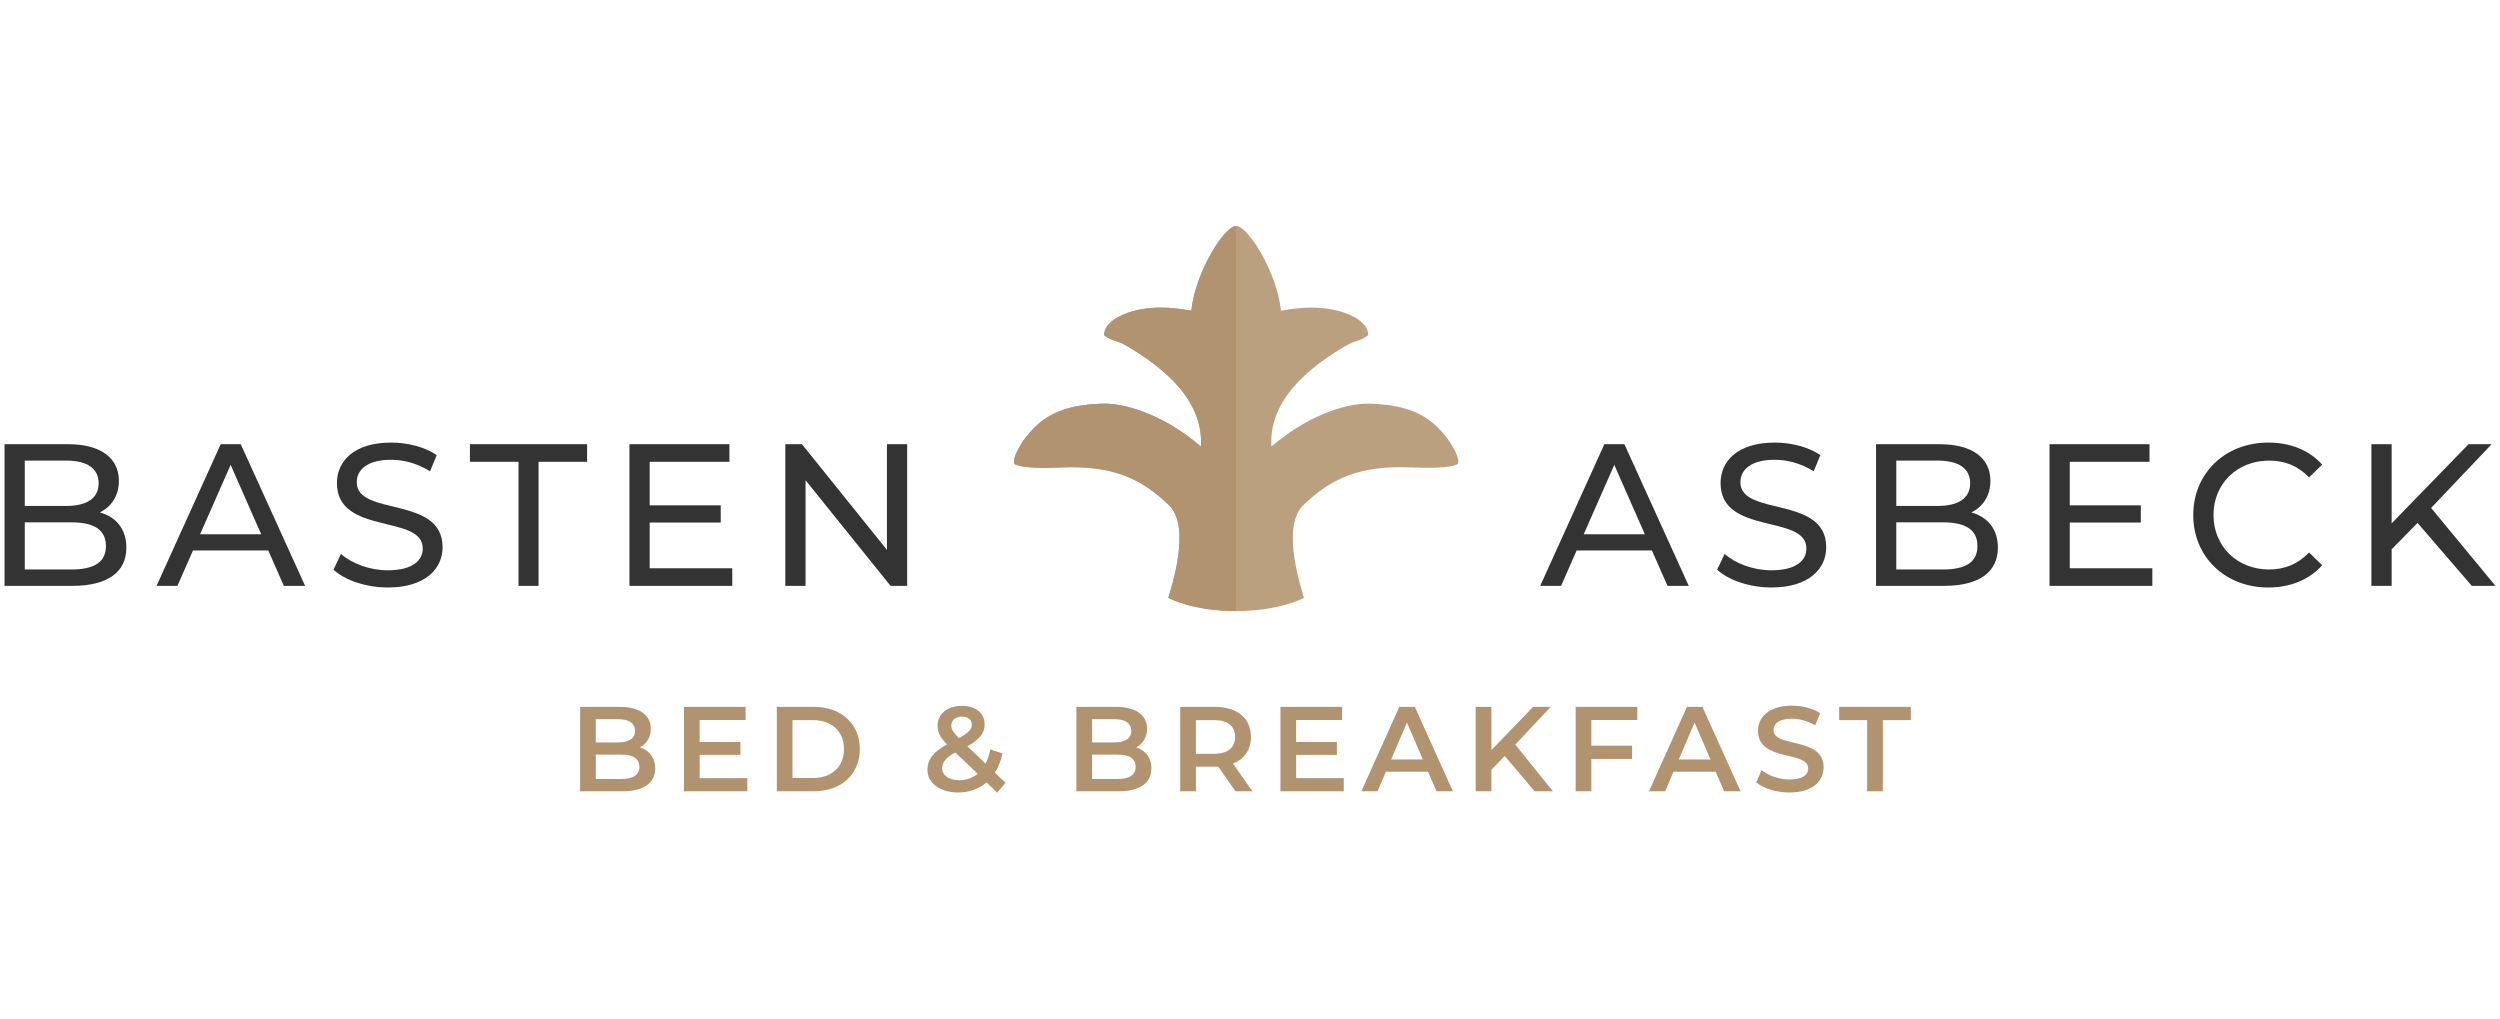 <?xml version="1.0" encoding="UTF-8"?>
<svg id="Layer_1" xmlns="http://www.w3.org/2000/svg" baseProfile="tiny" version="1.2" viewBox="0 0 382.677 155.906">
  <!-- Generator: Adobe Illustrator 29.3.0, SVG Export Plug-In . SVG Version: 2.1.0 Build 146)  -->
  <g>
    <path d="M19.344,83.826c0,3.718-2.819,5.855-8.303,5.855H.693v-21.687h9.728c4.988,0,7.777,2.107,7.777,5.608,0,2.354-1.208,3.997-2.912,4.833,2.448.682,4.059,2.51,4.059,5.391h0ZM3.791,70.504v6.94h6.351c3.16,0,4.957-1.177,4.957-3.47s-1.797-3.47-4.957-3.47H3.791ZM16.215,83.578c0-2.51-1.859-3.624-5.298-3.624H3.791v7.219h7.126c3.439,0,5.298-1.085,5.298-3.594h0Z" fill="#333"/>
    <path d="M41.066,84.26h-11.525l-2.385,5.422h-3.191l9.821-21.687h3.067l9.852,21.687h-3.253s-2.386-5.422-2.386-5.422ZM39.982,81.781l-4.678-10.627-4.678,10.627h9.357,0Z" fill="#333"/>
    <path d="M51.047,87.203l1.146-2.417c1.611,1.456,4.369,2.509,7.157,2.509,3.749,0,5.36-1.456,5.36-3.346,0-5.298-13.137-1.952-13.137-10.007,0-3.346,2.603-6.197,8.303-6.197,2.54,0,5.174.682,6.971,1.921l-1.022,2.478c-1.89-1.208-4.028-1.766-5.949-1.766-3.687,0-5.267,1.549-5.267,3.439,0,5.298,13.137,1.983,13.137,9.945,0,3.316-2.665,6.166-8.396,6.166-3.315,0-6.568-1.115-8.303-2.726h0Z" fill="#333"/>
    <path d="M79.368,70.69h-7.436v-2.695h17.939v2.695h-7.436v18.992h-3.067s0-18.992,0-18.992Z" fill="#333"/>
    <path d="M112.088,86.986v2.695h-15.739v-21.687h15.305v2.695h-12.207v6.661h10.874v2.634h-10.874v7.002h12.641Z" fill="#333"/>
    <path d="M138.861,67.994v21.687h-2.541l-13.012-16.173v16.173h-3.098v-21.687h2.541l13.013,16.173v-16.173h3.098-.001Z" fill="#333"/>
  </g>
  <g>
    <path d="M252.862,84.26h-11.525l-2.385,5.422h-3.192l9.821-21.687h3.067l9.852,21.687h-3.253l-2.386-5.422h.001ZM251.778,81.781l-4.678-10.627-4.678,10.627h9.357-.001Z" fill="#333"/>
    <path d="M262.842,87.203l1.147-2.417c1.611,1.456,4.369,2.509,7.156,2.509,3.748,0,5.36-1.456,5.36-3.346,0-5.298-13.137-1.952-13.137-10.007,0-3.346,2.603-6.197,8.303-6.197,2.541,0,5.174.682,6.971,1.921l-1.022,2.478c-1.89-1.208-4.027-1.766-5.949-1.766-3.687,0-5.268,1.549-5.268,3.439,0,5.298,13.137,1.983,13.137,9.945,0,3.316-2.665,6.166-8.397,6.166-3.316,0-6.569-1.115-8.303-2.726h.002Z" fill="#333"/>
    <path d="M305.818,83.826c0,3.718-2.819,5.855-8.303,5.855h-10.347v-21.687h9.728c4.988,0,7.777,2.107,7.777,5.608,0,2.354-1.209,3.997-2.912,4.833,2.447.682,4.058,2.51,4.058,5.391h-.001ZM290.266,70.504v6.94h6.351c3.161,0,4.957-1.177,4.957-3.47s-1.796-3.47-4.957-3.47h-6.351ZM302.689,83.578c0-2.51-1.859-3.624-5.298-3.624h-7.126v7.219h7.126c3.439,0,5.298-1.085,5.298-3.594h0Z" fill="#333"/>
    <path d="M329.461,86.986v2.695h-15.739v-21.687h15.305v2.695h-12.207v6.661h10.874v2.634h-10.874v7.002h12.641Z" fill="#333"/>
    <path d="M335.724,78.838c0-6.414,4.895-11.092,11.494-11.092,3.346,0,6.258,1.146,8.241,3.377l-2.014,1.952c-1.672-1.766-3.718-2.571-6.103-2.571-4.896,0-8.52,3.532-8.52,8.334s3.624,8.334,8.52,8.334c2.386,0,4.431-.837,6.103-2.603l2.014,1.952c-1.983,2.231-4.895,3.408-8.272,3.408-6.569,0-11.463-4.678-11.463-11.091h0Z" fill="#333"/>
    <path d="M370.057,80.046l-3.966,4.028v5.607h-3.098v-21.687h3.098v12.114l11.772-12.114h3.533l-9.264,9.759,9.852,11.928h-3.624l-8.303-9.635h0Z" fill="#333"/>
  </g>
  <g>
    <path d="M219.156,64.608c-2.281-1.816-5.192-2.691-9.417-2.819-4.212-.128-10.211,2.298-15.125,6.573-.338-5.662,3.354-10.692,11.223-15.342,1.789-1.058,2.093-.627,3.583-1.698.093-1.676-2.052-3.065-4.464-3.708-3.803-1.014-7.215-.313-8.875-.058-.605-5.912-5.087-12.976-6.862-12.978h0s0,0,0,0c0,0,0,0,0,0s0,0,0,0h0c-1.775.002-6.256,7.066-6.862,12.978-1.659-.255-5.072-.956-8.875.058-2.412.643-4.557,2.032-4.464,3.708,1.49,1.071,1.793.64,3.583,1.698,7.869,4.65,11.561,9.681,11.223,15.342-4.914-4.276-10.913-6.701-15.125-6.573-4.225.128-7.136,1.003-9.417,2.819-2.433,1.936-4.469,5.401-4.004,6.411,1.304.712,4.915.624,7.216.526,7.943-.338,12.267,1.767,16.435,5.773,3.585,3.445.124,13.291-.093,14.2,0,0,3.665,2.017,10.382,2.017h0c6.718,0,10.382-2.017,10.382-2.017-.217-.909-3.678-10.755-.093-14.2,4.168-4.006,8.491-6.111,16.435-5.773,2.301.098,5.913.186,7.216-.526.466-1.011-1.571-4.475-4.004-6.411Z" fill="#bba080"/>
    <path d="M189.22,93.535v-58.956h0c-1.775,0-6.257,7.066-6.862,12.978-1.659-.255-5.072-.956-8.875.058-2.412.643-4.557,2.032-4.464,3.708,1.49,1.071,1.793.64,3.583,1.698,7.869,4.65,11.561,9.681,11.223,15.342-4.914-4.276-10.913-6.701-15.125-6.573-4.225.128-7.136,1.003-9.417,2.819-2.433,1.936-4.469,5.401-4.004,6.411,1.304.712,4.915.624,7.216.526,7.943-.338,12.267,1.767,16.435,5.773,3.585,3.445.124,13.291-.093,14.2,0,0,3.665,2.017,10.383,2.017Z" fill="#b2936f"/>
  </g>
  <g>
    <path d="M100.286,117.615c0,2.216-1.736,3.509-5.059,3.509h-6.426v-12.926h6.057c3.102,0,4.764,1.311,4.764,3.36,0,1.329-.665,2.308-1.662,2.844,1.385.443,2.327,1.532,2.327,3.213ZM91.201,110.082v3.564h3.398c1.662,0,2.603-.591,2.603-1.773,0-1.2-.942-1.791-2.603-1.791h-3.398ZM97.866,117.376c0-1.293-.978-1.865-2.788-1.865h-3.878v3.73h3.878c1.81,0,2.788-.572,2.788-1.864Z" fill="#b2936f"/>
    <path d="M114.389,119.111v2.013h-9.694v-12.926h9.435v2.013h-7.035v3.36h6.241v1.976h-6.241v3.564h7.294Z" fill="#b2936f"/>
    <path d="M118.909,108.198h5.65c4.192,0,7.054,2.585,7.054,6.462s-2.862,6.463-7.054,6.463h-5.65v-12.926ZM124.448,119.092c2.881,0,4.746-1.754,4.746-4.432s-1.865-4.432-4.746-4.432h-3.139v8.863h3.139Z" fill="#b2936f"/>
    <path d="M152.637,121.327l-1.625-1.569c-1.163.997-2.64,1.55-4.339,1.55-2.733,0-4.708-1.421-4.708-3.453,0-1.606.886-2.733,2.991-3.915-1.052-1.053-1.44-1.902-1.44-2.843,0-1.81,1.477-3.047,3.748-3.047,2.087,0,3.453,1.089,3.453,2.844,0,1.329-.775,2.289-2.64,3.342l2.788,2.659c.314-.61.554-1.348.72-2.178l1.865.61c-.24,1.126-.627,2.123-1.163,2.954l1.625,1.55-1.274,1.496ZM149.646,118.446l-3.416-3.268c-1.496.83-2.013,1.514-2.013,2.437,0,1.071,1.034,1.81,2.622,1.81,1.071,0,2.012-.333,2.807-.979ZM145.621,111.06c0,.573.24.998,1.163,1.92,1.495-.812,1.976-1.347,1.976-2.049,0-.739-.536-1.237-1.496-1.237-1.034,0-1.644.572-1.644,1.366Z" fill="#b2936f"/>
    <path d="M176.248,117.615c0,2.216-1.736,3.509-5.059,3.509h-6.426v-12.926h6.057c3.102,0,4.764,1.311,4.764,3.36,0,1.329-.665,2.308-1.662,2.844,1.385.443,2.327,1.532,2.327,3.213ZM167.163,110.082v3.564h3.398c1.662,0,2.603-.591,2.603-1.773,0-1.2-.942-1.791-2.603-1.791h-3.398ZM173.829,117.376c0-1.293-.978-1.865-2.788-1.865h-3.878v3.73h3.878c1.81,0,2.788-.572,2.788-1.864Z" fill="#b2936f"/>
    <path d="M189.114,121.124l-2.64-3.786c-.166.019-.333.019-.499.019h-2.917v3.767h-2.4v-12.926h5.318c3.398,0,5.503,1.735,5.503,4.598,0,1.957-.997,3.398-2.751,4.08l2.973,4.247h-2.585ZM185.864,110.229h-2.807v5.152h2.807c2.105,0,3.195-.96,3.195-2.585s-1.09-2.567-3.195-2.567Z" fill="#b2936f"/>
    <path d="M205.692,119.111v2.013h-9.694v-12.926h9.435v2.013h-7.035v3.36h6.241v1.976h-6.241v3.564h7.294Z" fill="#b2936f"/>
    <path d="M218.595,118.133h-6.462l-1.274,2.991h-2.475l5.817-12.926h2.364l5.834,12.926h-2.511l-1.292-2.991ZM217.801,116.249l-2.437-5.65-2.42,5.65h4.857Z" fill="#b2936f"/>
    <path d="M230.335,115.714l-2.049,2.105v3.305h-2.401v-12.926h2.401v6.629l6.389-6.629h2.696l-5.429,5.78,5.761,7.146h-2.807l-4.561-5.41Z" fill="#b2936f"/>
    <path d="M243.588,110.211v3.933h6.241v2.031h-6.241v4.949h-2.4v-12.926h9.435v2.013h-7.035Z" fill="#b2936f"/>
    <path d="M262.622,118.133h-6.463l-1.274,2.991h-2.475l5.816-12.926h2.364l5.836,12.926h-2.511l-1.293-2.991ZM261.829,116.249l-2.437-5.65-2.419,5.65h4.856Z" fill="#b2936f"/>
    <path d="M268.822,119.758l.831-1.865c1.034.831,2.678,1.422,4.265,1.422,2.013,0,2.863-.721,2.863-1.681,0-2.788-7.681-.96-7.681-5.761,0-2.087,1.661-3.859,5.207-3.859,1.551,0,3.176.407,4.303,1.145l-.757,1.865c-1.163-.683-2.437-1.015-3.564-1.015-1.994,0-2.807.775-2.807,1.754,0,2.751,7.664.96,7.664,5.705,0,2.068-1.681,3.841-5.226,3.841-2.012,0-4.025-.627-5.096-1.55Z" fill="#b2936f"/>
    <path d="M285.807,110.229h-4.284v-2.031h10.968v2.031h-4.284v10.895h-2.4v-10.895Z" fill="#b2936f"/>
  </g>
</svg>
